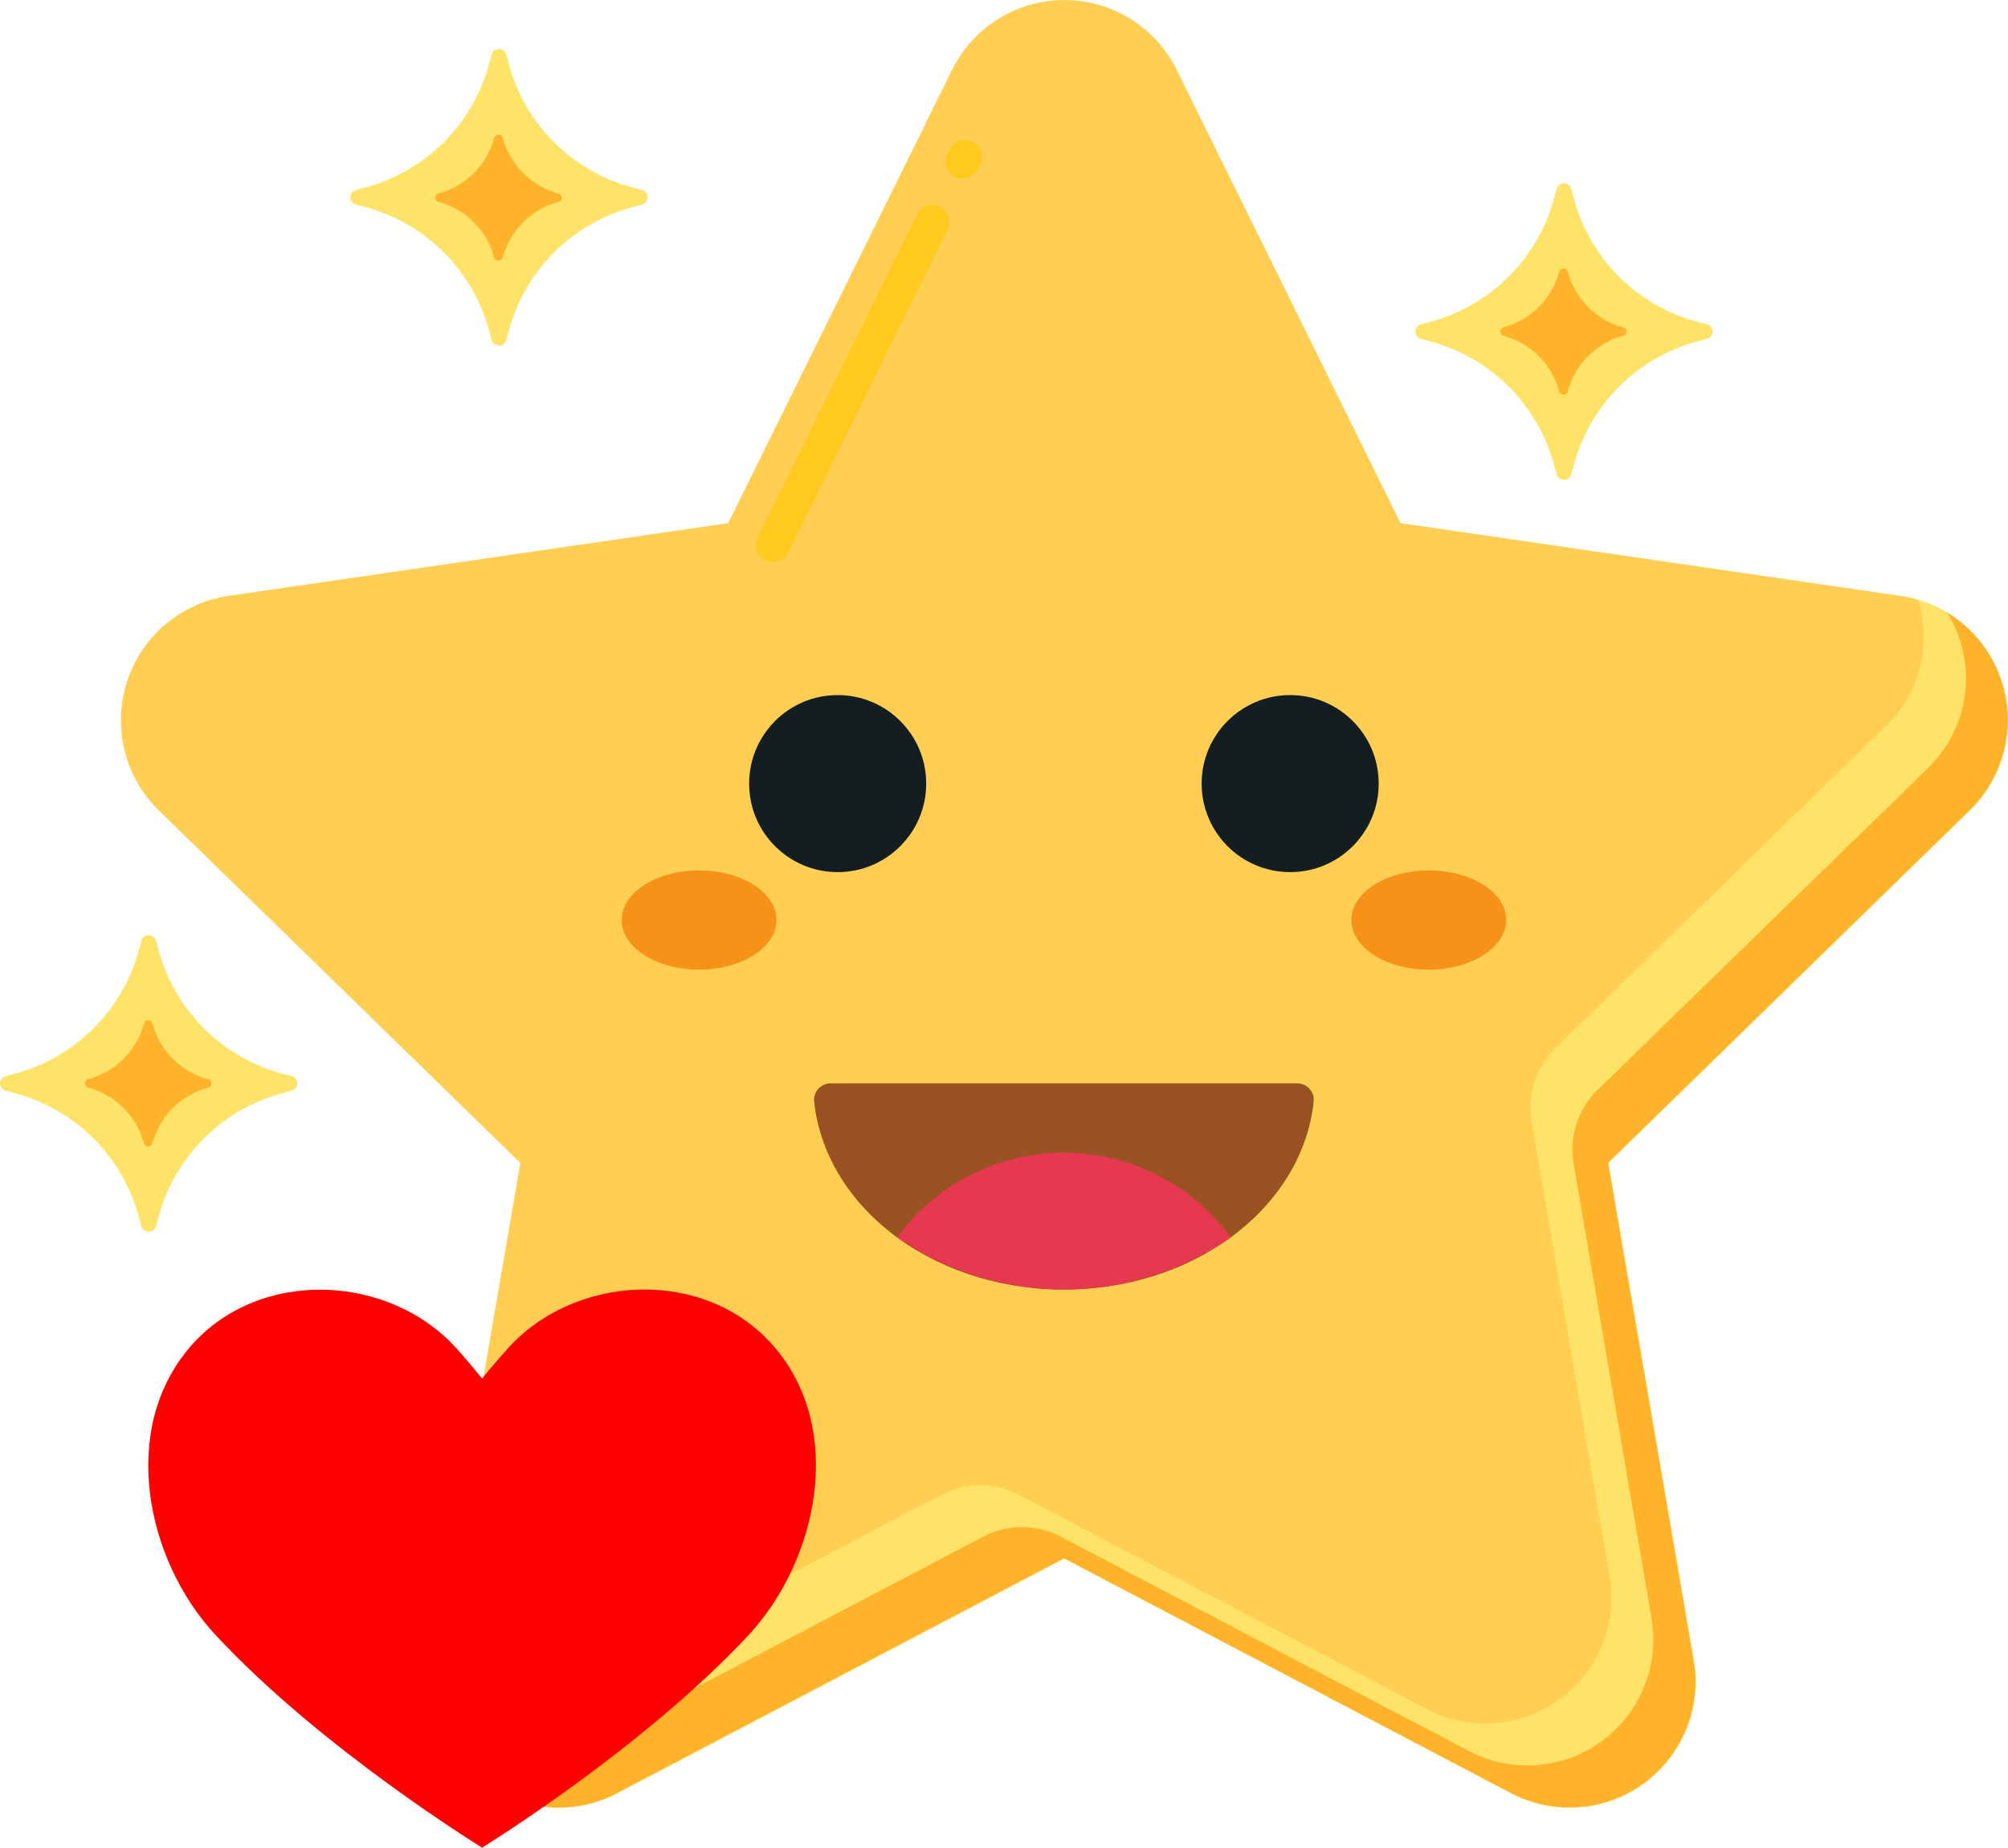 <svg xmlns="http://www.w3.org/2000/svg" width="117.079" height="107.739" viewBox="0 0 117.079 107.739">
  <g id="Rent_Happily_1" data-name="Rent Happily_1" transform="translate(-21.35 -39.975)">
    <g id="Group_367" data-name="Group 367" transform="translate(28.388 39.975)">
      <path id="Path_1635" data-name="Path 1635" d="M111.151,44.071l13.043,26.409,29.128,4.239a7.337,7.337,0,0,1,4.065,12.519l-21.073,20.549,4.988,29.028a7.342,7.342,0,0,1-10.649,7.731l-26.06-13.691-26.06,13.691a7.342,7.342,0,0,1-10.649-7.731l4.988-29.028L51.8,87.239A7.34,7.34,0,0,1,55.863,74.72l29.128-4.239L98.034,44.071A7.3,7.3,0,0,1,111.151,44.071Z" transform="translate(-49.572 -39.975)" fill="#ffce52"/>
    </g>
    <g id="Group_368" data-name="Group 368" transform="translate(65.436 48.144)">
      <path id="Path_1636" data-name="Path 1636" d="M199.1,97.337a.82.82,0,0,1-.424-.1,1.015,1.015,0,0,1-.449-1.322l9.3-18.853a.987.987,0,1,1,1.771.873l-9.3,18.853A1.021,1.021,0,0,1,199.1,97.337Zm11.048-22.369a.82.82,0,0,1-.424-.1,1.015,1.015,0,0,1-.449-1.322l.15-.274a.987.987,0,1,1,1.771.873l-.15.274A1.051,1.051,0,0,1,210.143,74.967Z" transform="translate(-198.131 -72.731)" fill="#ffc91d"/>
    </g>
    <g id="Group_370" data-name="Group 370" transform="translate(46.874 74.944)">
      <g id="Group_369" data-name="Group 369" transform="translate(0)">
        <path id="Path_1637" data-name="Path 1637" d="M210.011,180.2a7.211,7.211,0,0,1-1.9,7.382l-19.227,18.753a4.9,4.9,0,0,0-1.4,4.339l4.539,26.484a7.342,7.342,0,0,1-10.649,7.731L157.591,232.4a4.87,4.87,0,0,0-4.539,0l-23.791,12.494a7.185,7.185,0,0,1-5.561.524,7.367,7.367,0,0,0,10.449,4.364l26.06-13.691,26.06,13.691a7.342,7.342,0,0,0,10.649-7.731l-4.988-29.028L213,192.47A7.322,7.322,0,0,0,210.011,180.2Z" transform="translate(-123.7 -180.2)" fill="#ffe369"/>
      </g>
    </g>
    <g id="Group_372" data-name="Group 372" transform="translate(47.622 75.693)">
      <g id="Group_371" data-name="Group 371">
        <path id="Path_1638" data-name="Path 1638" d="M213.958,183.2a7.283,7.283,0,0,1-1.122,9.077l-19.252,18.753a4.9,4.9,0,0,0-1.4,4.339l4.539,26.484a7.342,7.342,0,0,1-10.649,7.731l-23.791-12.494a4.87,4.87,0,0,0-4.539,0l-23.791,12.494a7.224,7.224,0,0,1-7.257-.249,7.33,7.33,0,0,0,9.7,2.693l26.06-13.691,26.06,13.691A7.342,7.342,0,0,0,199.17,244.3l-4.988-29.028,21.073-20.549A7.323,7.323,0,0,0,213.958,183.2Z" transform="translate(-126.7 -183.2)" fill="#ffb32b"/>
      </g>
    </g>
    <g id="Group_377" data-name="Group 377" transform="translate(65.029 80.506)">
      <g id="Group_376" data-name="Group 376">
        <g id="Group_375" data-name="Group 375">
          <g id="Group_373" data-name="Group 373" transform="translate(26.384)">
            <circle id="Ellipse_1" data-name="Ellipse 1" cx="5.162" cy="5.162" r="5.162" fill="#141e21"/>
          </g>
          <g id="Group_374" data-name="Group 374">
            <circle id="Ellipse_2" data-name="Ellipse 2" cx="5.162" cy="5.162" r="5.162" fill="#141e21"/>
          </g>
        </g>
      </g>
    </g>
    <g id="Group_380" data-name="Group 380" transform="translate(57.598 90.73)">
      <g id="Group_378" data-name="Group 378">
        <ellipse id="Ellipse_3" data-name="Ellipse 3" cx="4.514" cy="2.893" rx="4.514" ry="2.893" fill="#f79219"/>
      </g>
      <g id="Group_379" data-name="Group 379" transform="translate(42.544)">
        <ellipse id="Ellipse_4" data-name="Ellipse 4" cx="4.514" cy="2.893" rx="4.514" ry="2.893" fill="#f79219"/>
      </g>
    </g>
    <g id="Group_381" data-name="Group 381" transform="translate(103.87 50.661)">
      <path id="Path_1639" data-name="Path 1639" d="M368.7,90.9l.549.15a.435.435,0,0,1,0,.848l-.549.15a10.214,10.214,0,0,0-7.207,7.207l-.15.549a.442.442,0,0,1-.848,0l-.15-.549a10.214,10.214,0,0,0-7.207-7.207l-.549-.15a.435.435,0,0,1,0-.848l.549-.15a10.214,10.214,0,0,0,7.207-7.207l.15-.549a.442.442,0,0,1,.848,0l.15.549A10.129,10.129,0,0,0,368.7,90.9Z" transform="translate(-352.25 -82.825)" fill="#ffe369"/>
    </g>
    <g id="Group_382" data-name="Group 382" transform="translate(108.833 55.63)">
      <path id="Path_1640" data-name="Path 1640" d="M379.32,106.179h0a.26.26,0,0,1,0,.5h0a4.58,4.58,0,0,0-3.242,3.242h0a.26.26,0,0,1-.5,0h0a4.58,4.58,0,0,0-3.242-3.242h0a.26.26,0,0,1,0-.5h0a4.58,4.58,0,0,0,3.242-3.242h0a.26.26,0,0,1,.5,0h0A4.538,4.538,0,0,0,379.32,106.179Z" transform="translate(-372.15 -102.75)" fill="#ffb32b"/>
    </g>
    <g id="Group_383" data-name="Group 383" transform="translate(41.774 42.83)">
      <path id="Path_1641" data-name="Path 1641" d="M119.7,59.5l.549.15a.435.435,0,0,1,0,.848l-.549.15a10.214,10.214,0,0,0-7.207,7.207l-.15.549a.442.442,0,0,1-.848,0l-.15-.549a10.214,10.214,0,0,0-7.207-7.207l-.549-.15a.435.435,0,0,1,0-.848l.549-.15a10.214,10.214,0,0,0,7.207-7.207l.15-.549a.442.442,0,0,1,.848,0l.15.549A10.171,10.171,0,0,0,119.7,59.5Z" transform="translate(-103.25 -51.425)" fill="#ffe369"/>
    </g>
    <g id="Group_384" data-name="Group 384" transform="translate(46.737 47.824)">
      <path id="Path_1642" data-name="Path 1642" d="M130.32,74.879h0a.26.26,0,0,1,0,.5h0a4.58,4.58,0,0,0-3.242,3.242h0a.26.26,0,0,1-.5,0h0a4.58,4.58,0,0,0-3.242-3.242h0a.26.26,0,0,1,0-.5h0a4.58,4.58,0,0,0,3.242-3.242h0a.26.26,0,0,1,.5,0h0A4.623,4.623,0,0,0,130.32,74.879Z" transform="translate(-123.15 -71.45)" fill="#ffb32b"/>
    </g>
    <g id="Group_385" data-name="Group 385" transform="translate(21.35 94.502)">
      <path id="Path_1643" data-name="Path 1643" d="M37.8,266.7l.549.15a.435.435,0,0,1,0,.848l-.549.15a10.214,10.214,0,0,0-7.207,7.207l-.15.549a.442.442,0,0,1-.848,0l-.15-.549a10.214,10.214,0,0,0-7.207-7.207l-.549-.15a.435.435,0,0,1,0-.848l.549-.15a10.214,10.214,0,0,0,7.207-7.207l.15-.549a.442.442,0,0,1,.848,0l.15.549A10.214,10.214,0,0,0,37.8,266.7Z" transform="translate(-21.35 -258.625)" fill="#ffe369"/>
    </g>
    <g id="Group_386" data-name="Group 386" transform="translate(26.313 99.471)">
      <path id="Path_1644" data-name="Path 1644" d="M48.42,281.979h0a.26.26,0,0,1,0,.5h0a4.58,4.58,0,0,0-3.242,3.242h0a.26.26,0,0,1-.5,0h0a4.58,4.58,0,0,0-3.242-3.242h0a.26.26,0,0,1,0-.5h0a4.58,4.58,0,0,0,3.242-3.242h0a.26.26,0,0,1,.5,0h0A4.58,4.58,0,0,0,48.42,281.979Z" transform="translate(-41.25 -278.55)" fill="#ffb32b"/>
    </g>
    <g id="Group_389" data-name="Group 389" transform="translate(68.812 103.149)">
      <g id="Group_387" data-name="Group 387" transform="translate(0 0)">
        <path id="Path_1645" data-name="Path 1645" d="M226.24,305.32c7.656,0,13.915-4.813,14.564-10.973a.963.963,0,0,0-.973-1.047H212.649a.961.961,0,0,0-.973,1.047C212.325,300.507,218.584,305.32,226.24,305.32Z" transform="translate(-211.669 -293.3)" fill="#995222"/>
      </g>
      <g id="Group_388" data-name="Group 388" transform="translate(4.846 4.04)">
        <path id="Path_1646" data-name="Path 1646" d="M250.552,314.438a12.047,12.047,0,0,0-19.452,0,17.067,17.067,0,0,0,19.452,0Z" transform="translate(-231.1 -309.5)" fill="#e63950"/>
      </g>
    </g>
    <g id="Group_390" data-name="Group 390" transform="translate(30.001 115.169)">
      <path id="Path_1647" data-name="Path 1647" d="M92.489,344.789c-4.015-4.614-11.646-4.24-15.586.249-.474.549-.948,1.072-1.4,1.646-.449-.549-.923-1.1-1.4-1.646-3.94-4.489-11.571-4.838-15.586-.249-4.215,4.838-2.618,12.494,1.446,16.858,6.185,6.658,15.536,12.394,15.536,12.394s9.327-5.736,15.536-12.394C95.083,357.283,96.7,349.627,92.489,344.789Z" transform="translate(-56.04 -341.496)" fill="#ff0001"/>
    </g>
  </g>
</svg>
